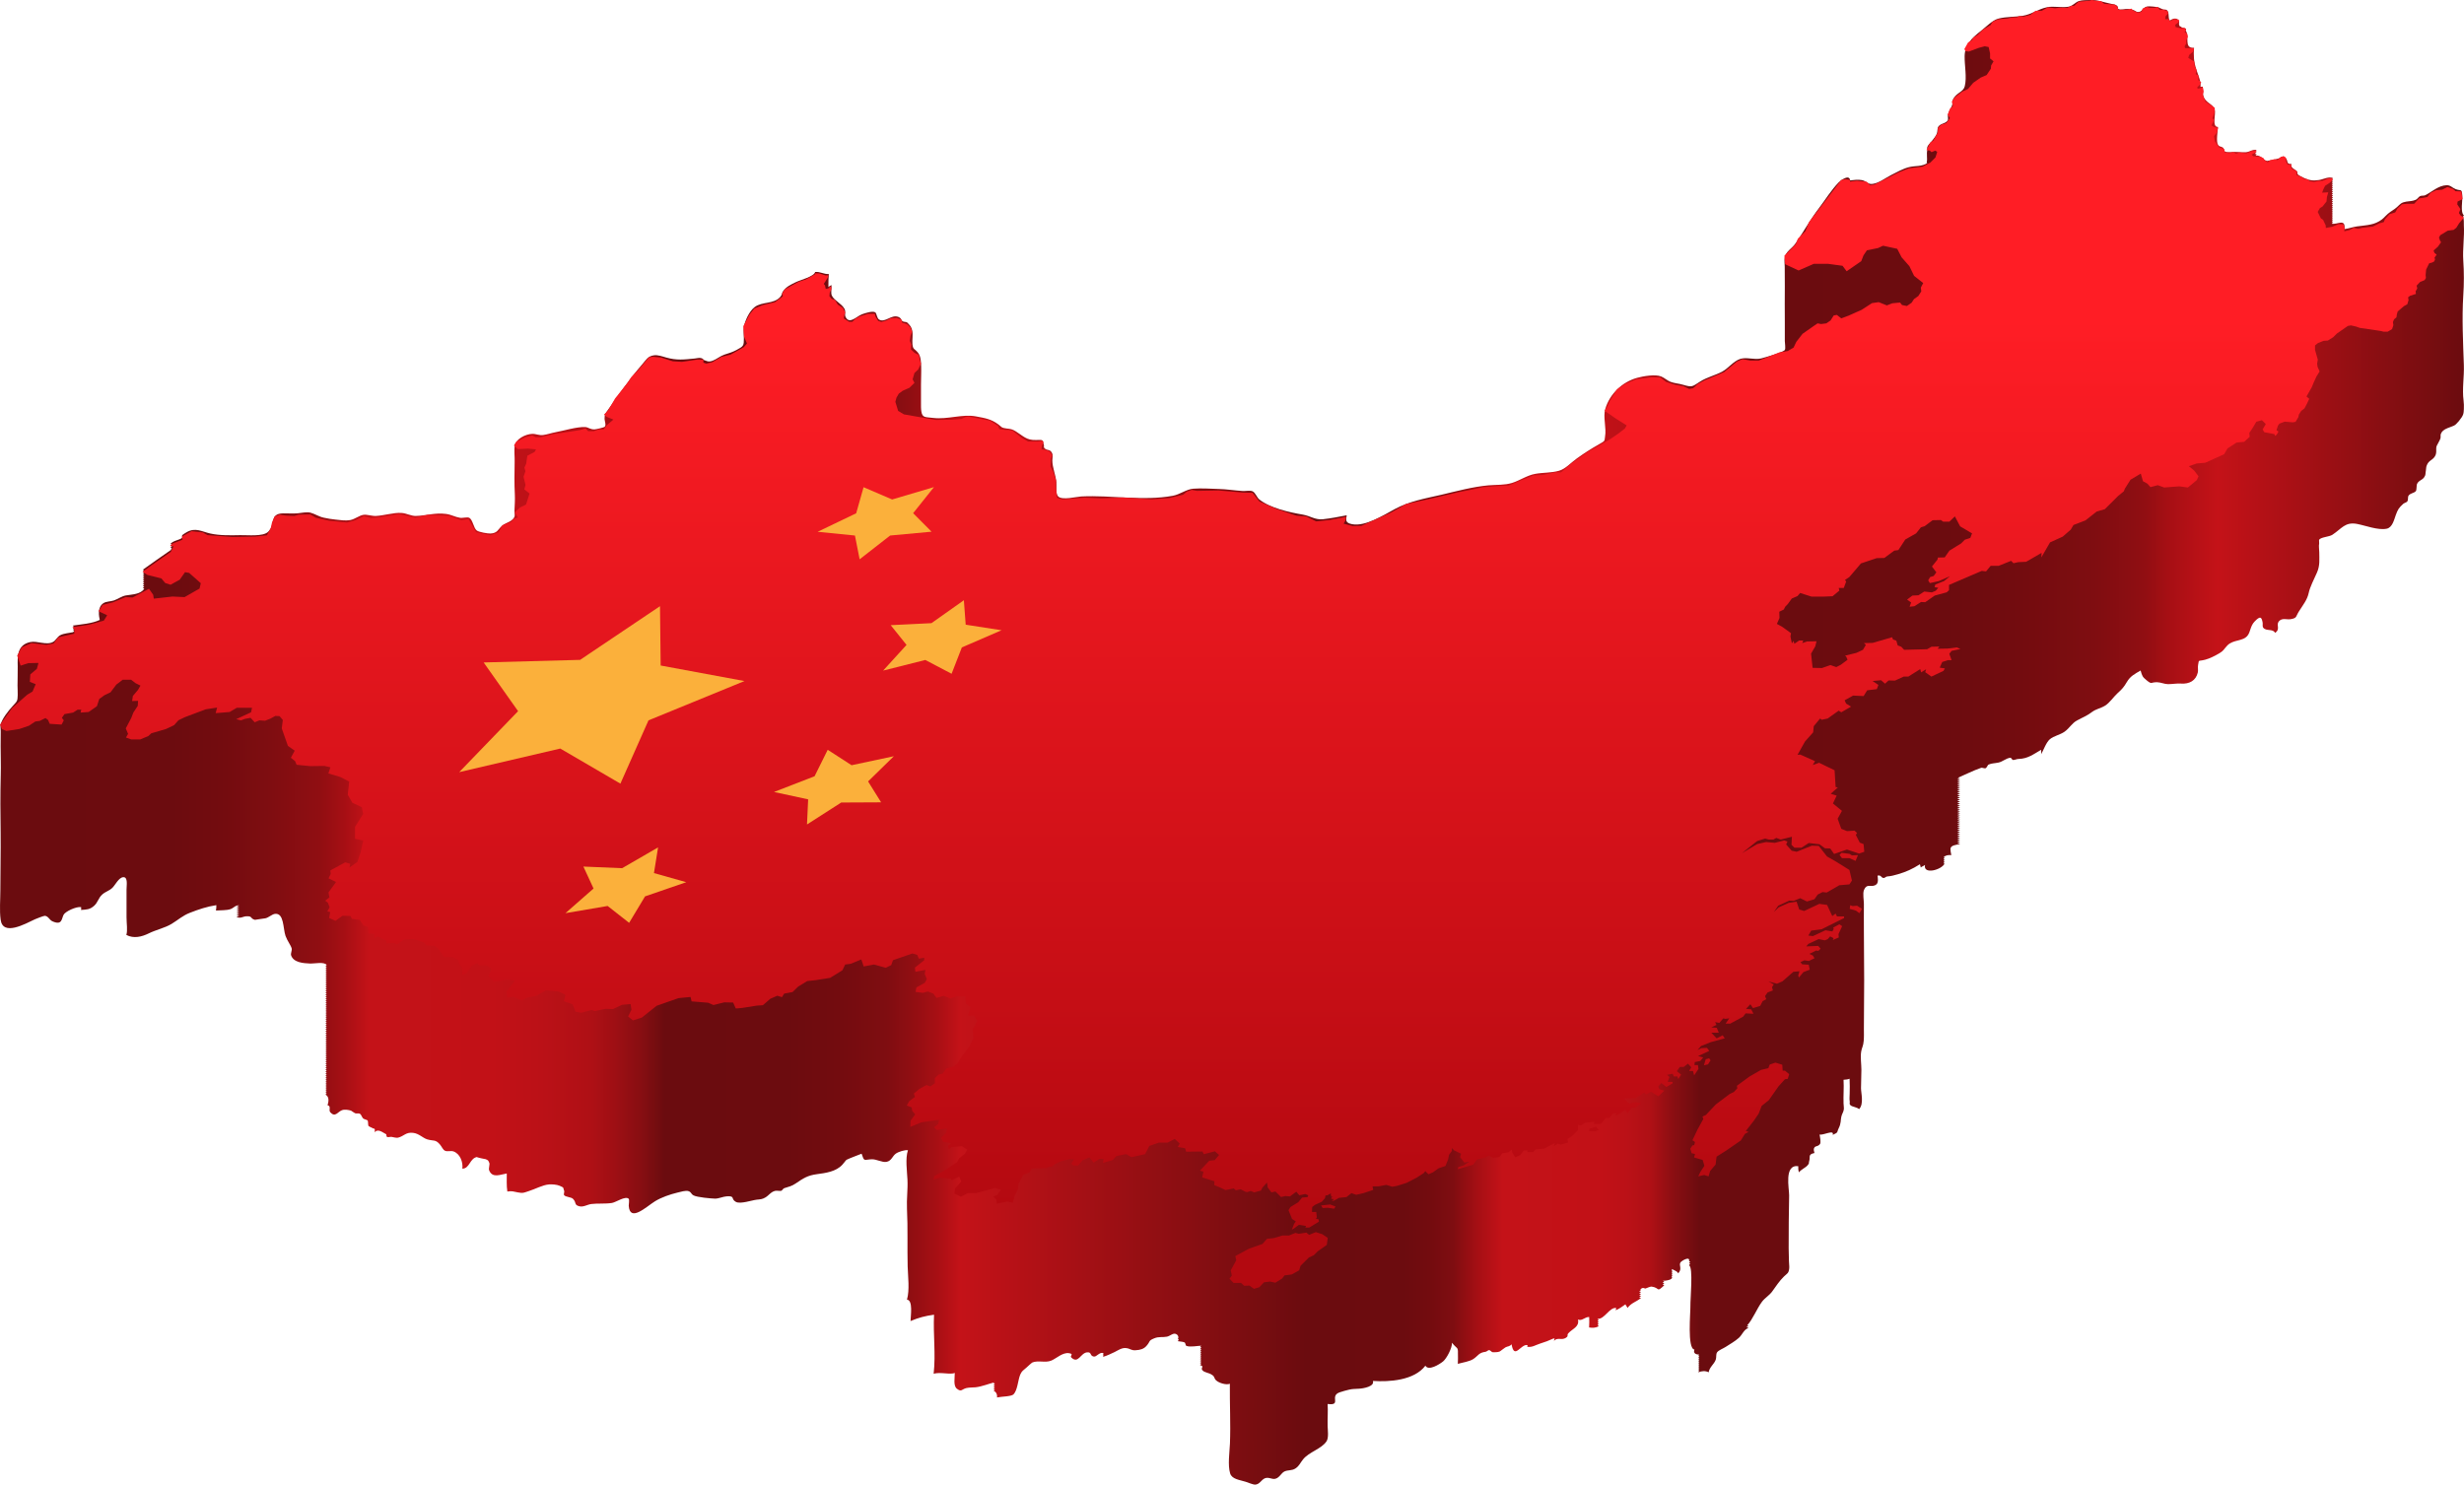<svg width="453" height="273" viewBox="0 0 453 273" fill="none" xmlns="http://www.w3.org/2000/svg">
<path d="M452.78 39.866C452.78 39.866 452.921 39.707 452.992 39.619C452.286 39.019 452.763 36.883 452.692 35.982C452.569 34.57 452.463 35.188 451.44 34.764C450.822 34.517 450.522 34.04 449.799 34.058C448.282 34.111 447.083 35.294 445.883 35.894C445.601 36.035 445.213 35.929 444.948 36.053C444.648 36.194 444.454 36.582 444.154 36.724C443.519 37.006 443.131 36.953 442.373 37.077C441.473 37.236 441.332 37.465 440.679 38.083C440.132 38.577 439.586 38.807 439.021 39.301C438.298 39.937 438.227 40.201 437.416 40.678C436.657 41.119 436.093 41.243 435.264 41.384C434.629 41.49 433.941 41.543 433.323 41.631C432.565 41.737 431.842 42.02 431.012 42.126C431.277 40.078 429.707 41.349 428.684 41.137C428.755 41.049 428.825 40.961 428.913 40.872C428.843 40.837 428.772 40.802 428.684 40.784C428.755 40.696 428.825 40.607 428.913 40.519C428.843 40.484 428.772 40.449 428.684 40.431C428.755 40.343 428.825 40.254 428.913 40.166C428.843 40.131 428.772 40.096 428.684 40.078C428.755 39.99 428.825 39.901 428.913 39.813C428.843 39.778 428.772 39.742 428.684 39.725C428.755 39.636 428.825 39.548 428.913 39.46C428.843 39.425 428.772 39.389 428.684 39.372C428.755 39.283 428.825 39.195 428.913 39.107C428.843 39.072 428.772 39.036 428.684 39.019C428.755 38.93 428.825 38.842 428.913 38.754C428.843 38.718 428.772 38.683 428.684 38.666C428.755 38.577 428.825 38.489 428.913 38.401C428.843 38.365 428.772 38.33 428.684 38.312C428.755 38.224 428.825 38.136 428.913 38.048C428.843 38.012 428.772 37.977 428.684 37.959C428.755 37.871 428.825 37.783 428.913 37.695C428.843 37.659 428.772 37.624 428.684 37.606C428.755 37.518 428.825 37.43 428.913 37.342C428.843 37.306 428.772 37.271 428.684 37.253C428.755 37.165 428.825 37.077 428.913 36.988C428.843 36.953 428.772 36.918 428.684 36.9C428.755 36.812 428.825 36.724 428.913 36.635C428.843 36.6 428.772 36.565 428.684 36.547C428.755 36.459 428.825 36.371 428.913 36.282C428.843 36.247 428.772 36.212 428.684 36.194C428.755 36.106 428.825 36.017 428.913 35.929C428.843 35.894 428.772 35.859 428.684 35.841C428.755 35.753 428.825 35.664 428.913 35.576C428.843 35.541 428.772 35.506 428.684 35.488C428.755 35.4 428.825 35.311 428.913 35.223C428.843 35.188 428.772 35.153 428.684 35.135C428.755 35.047 428.825 34.958 428.913 34.87C428.843 34.835 428.772 34.799 428.684 34.782C428.755 34.694 428.825 34.605 428.913 34.517C428.843 34.482 428.772 34.446 428.684 34.429C428.755 34.34 428.825 34.252 428.913 34.164C428.843 34.129 428.772 34.093 428.684 34.076C428.755 33.987 428.825 33.899 428.913 33.811C428.843 33.776 428.772 33.74 428.684 33.722C428.755 33.634 428.825 33.546 428.913 33.458C428.843 33.422 428.772 33.387 428.684 33.369C428.755 33.281 428.825 33.193 428.913 33.105C428.843 33.069 428.772 33.034 428.684 33.016C428.755 32.928 428.825 32.84 428.913 32.752C428.119 32.398 427.149 32.981 426.32 33.105C425.279 33.264 424.468 33.158 423.551 32.699C423.286 32.575 422.633 32.257 422.457 32.081C422.334 31.957 422.386 31.551 422.316 31.498C421.857 31.092 421.046 30.863 421.275 30.139C420.305 30.245 420.658 29.539 420.305 29.186C419.476 28.356 419.934 28.85 418.805 29.168C418.576 29.238 416.865 29.592 416.794 29.592C415.948 29.397 415.86 28.55 414.695 28.585C414.695 28.603 414.872 28.303 414.872 28.32H414.519C414.625 28.197 414.766 28.109 414.872 27.95H414.519C414.695 27.826 414.748 27.773 414.872 27.579C414.06 27.438 413.637 27.932 412.914 27.985C412.261 28.038 411.432 27.915 410.832 27.932C410.374 27.932 409.509 28.056 409.033 27.861C408.998 27.861 408.839 27.279 408.698 27.155C408.292 26.855 408.08 27.067 407.78 26.626C407.392 26.026 407.727 24.084 407.78 23.342C406.581 23.378 407.428 20.924 407.181 20.129C406.863 19.088 405.452 18.929 405.099 17.658C404.94 17.11 405.134 16.528 404.958 15.928C404.817 15.963 404.641 15.945 404.552 15.963C404.711 15.098 404.164 13.933 403.829 12.891C403.265 11.197 403.282 10.19 403.37 8.778C401.412 8.937 402.612 6.712 401.853 5.636C401.748 5.477 402.012 5.388 401.853 5.265C401.695 5.141 401.165 5.088 401.148 5.071C400.671 4.576 400.918 5.212 400.636 4.594C400.548 4.417 400.689 4.047 400.601 3.87C400.319 3.305 399.666 3.252 398.925 3.782C398.519 3.252 398.89 2.334 398.414 1.893C398.184 1.681 397.831 1.805 397.602 1.699C397.708 1.752 396.65 1.293 396.826 1.328C396.544 1.275 395.115 1.099 394.744 1.187C393.862 1.381 393.915 2.211 393.033 2.211C392.751 2.211 392.434 1.875 392.151 1.822C391.816 1.752 391.781 1.699 391.252 1.646C390.687 1.593 389.893 1.893 389.435 1.646C389.364 1.611 389.435 1.152 389.152 1.01C388.676 0.763 388.694 0.816 388.094 0.693C386.753 0.428 385.677 -0.049 384.284 0.004C383.684 0.022 382.749 0.004 382.185 0.198C381.479 0.445 381.091 1.099 380.262 1.24C379.009 1.452 377.545 1.081 376.346 1.328C374.758 1.646 373.523 2.634 371.9 2.899C370.507 3.129 368.866 3.058 367.438 3.411C366.344 3.676 365.144 4.929 364.245 5.636C362.41 7.066 361.246 8.231 361.193 10.296C361.158 12.008 361.634 14.215 361.211 15.875C360.946 16.916 359.764 17.022 359.129 18.134C358.847 18.646 359.041 18.911 358.882 19.37C358.67 19.953 358.247 20.553 358.124 21.188C358.053 21.489 358.247 21.895 358.053 22.177C357.612 22.795 356.748 22.654 356.307 23.36C356.183 23.572 356.201 24.26 356.095 24.543C355.919 25.019 355.583 25.372 355.319 25.743C354.984 26.237 354.049 26.926 354.366 27.438C354.102 28.373 354.419 29.027 354.207 29.945C354.26 29.945 354.313 29.945 354.366 29.962C353.325 30.686 352.126 30.439 350.962 30.739C349.833 31.021 348.704 31.675 347.681 32.187C346.657 32.699 345.052 33.987 343.817 33.811C343.429 33.758 342.865 33.211 342.318 33.122C341.559 32.981 340.907 33.087 340.148 33.175C339.99 31.975 338.455 33.122 338.031 33.546C336.673 34.941 335.579 36.741 334.398 38.295C332.792 40.396 331.593 42.602 330.146 44.703C329.405 45.78 328.329 46.168 328.118 47.404C328.03 47.916 328.1 48.534 328.118 49.046C328.118 50.229 328.135 51.376 328.135 52.559C328.135 54.783 328.1 57.043 328.135 59.285C328.135 60.432 328.135 61.58 328.135 62.727C328.135 63.045 328.312 64.104 328.135 64.352C327.783 64.811 324.413 65.746 323.796 65.905C322.491 66.223 321.097 65.605 319.897 66.011C318.645 66.452 317.781 67.706 316.616 68.341C315.329 69.03 313.865 69.348 312.63 70.124C311.077 71.095 311.183 71.272 309.384 70.742C308.678 70.53 307.937 70.495 307.232 70.248C306.509 70.001 306.05 69.489 305.397 69.224C304.304 68.783 302.099 69.171 301.005 69.471C298.253 70.213 295.96 72.419 295.131 75.173C294.672 76.692 295.378 78.686 295.078 80.328C294.937 81.123 295.201 80.999 293.896 81.74C292.485 82.535 291.197 83.365 289.874 84.318C288.763 85.112 287.81 86.242 286.575 86.578C285.182 86.966 283.629 86.878 282.218 87.142C280.736 87.407 279.413 88.361 277.985 88.802C276.626 89.226 275.109 89.12 273.663 89.243C270.77 89.508 267.859 90.302 265.019 90.973C261.985 91.679 259.163 92.138 256.411 93.621C254.347 94.734 251.03 96.852 248.596 96.393C247.308 96.146 247.45 95.669 247.591 94.751C246.144 95.034 244.715 95.316 243.251 95.475C241.787 95.634 240.923 94.875 239.512 94.628C237.095 94.222 233.514 93.427 231.538 91.856C231.062 91.485 230.815 90.585 230.268 90.338C229.827 90.144 228.945 90.32 228.451 90.285C226.987 90.197 225.523 89.949 224.041 89.914C222.559 89.861 220.866 89.755 219.402 89.861C218.114 89.949 216.967 90.92 215.609 91.168C210.158 92.174 204.32 91.009 198.781 91.291C197.863 91.344 195.323 92.015 194.565 91.309C194.035 90.832 194.282 89.437 194.212 88.661C194.053 87.178 193.471 85.942 193.471 84.671C193.471 84.318 193.594 83.682 193.453 83.382C193.047 82.482 192.554 82.941 192.042 82.429C191.777 82.164 192.024 82.111 191.901 81.74C191.601 80.822 191.901 80.875 190.437 80.911C188.69 80.964 188.126 80.169 186.732 79.304C186.062 78.898 185.815 78.88 185.039 78.792C184.051 78.669 184.175 78.51 183.539 78.033C182.181 77.027 181.088 76.886 179.429 76.568C176.924 76.091 174.243 77.168 171.562 76.85C170.062 76.674 169.586 76.833 169.392 75.668C169.304 75.138 169.322 74.538 169.322 73.99C169.322 72.914 169.322 71.819 169.322 70.725C169.322 69.612 169.392 68.5 169.357 67.388C169.339 66.594 169.304 65.534 168.792 64.881C168.104 64.016 167.857 64.352 167.752 63.275C167.681 62.48 167.875 61.598 167.716 60.821C167.558 60.079 167.346 59.885 166.799 59.32C166.623 59.144 166.164 59.232 165.952 59.073C165.547 58.791 165.776 58.508 165.123 58.261C163.888 57.802 162.777 59.356 161.666 58.791C161.189 58.544 161.207 57.626 160.907 57.431C160.396 57.114 158.914 57.626 158.455 57.802C157.45 58.191 156.197 59.691 155.474 58.314C155.227 57.855 155.545 57.343 155.262 56.796C154.733 55.807 153.269 55.207 152.916 54.307C152.722 53.848 152.916 52.93 152.863 52.418C152.687 52.559 152.458 52.594 152.299 52.788C152.299 51.941 152.299 51.27 152.369 50.388C151.487 50.458 150.764 49.911 149.865 50.017C149.653 50.864 147.148 51.464 146.266 51.906C145.366 52.347 144.59 52.7 144.008 53.495C143.638 53.989 143.902 54.112 143.391 54.66C142.191 55.949 140.11 55.437 138.751 56.46C137.746 57.219 136.899 59.073 136.758 60.221C136.67 60.856 136.758 61.562 136.758 62.215C136.758 63.575 136.74 63.645 135.382 64.369C134.588 64.793 134.006 64.934 133.159 65.217C132.383 65.481 131.766 66.046 131.025 66.329C130.161 66.647 129.931 66.347 129.42 66.205C129.279 66.17 129.367 65.958 128.855 65.835C128.502 65.764 128.097 65.888 127.744 65.923C125.751 66.117 124.427 66.293 122.487 65.746C121.781 65.552 120.935 65.217 120.194 65.34C119.065 65.499 118.783 66.188 118.007 67.07C115.766 69.648 113.932 72.349 111.956 75.103C111.268 76.038 111.144 76.215 111.144 77.027C111.144 77.345 111.497 78.21 111.162 78.492C111.039 78.598 109.663 78.933 109.345 78.951C108.534 79.004 108.163 78.563 107.599 78.528C106.064 78.457 103.736 79.181 102.201 79.463C101.425 79.604 100.649 79.887 99.873 79.993C99.132 80.099 98.514 79.763 97.879 79.781C96.556 79.816 94.863 80.769 94.651 81.864C94.475 82.8 94.651 83.947 94.616 84.918C94.58 86.878 94.545 88.961 94.651 90.92C94.704 91.927 94.616 92.897 94.58 93.939C94.563 94.592 94.898 94.981 94.069 95.651C93.469 96.128 92.763 96.216 92.217 96.746C91.511 97.417 91.441 98.035 90.17 98.105C89.641 98.123 88.089 97.858 87.665 97.558C87.048 97.117 86.942 95.546 86.254 95.21C85.884 95.034 85.055 95.298 84.543 95.21C83.661 95.069 82.903 94.61 82.003 94.504C79.939 94.239 78.404 94.822 76.446 94.875C75.6 94.892 74.753 94.398 73.906 94.328C73.059 94.257 72.319 94.398 71.472 94.539C70.696 94.663 69.902 94.839 69.126 94.875C68.367 94.91 67.503 94.575 66.85 94.663C66.021 94.787 65.245 95.475 64.381 95.634C63.481 95.793 62.652 95.634 61.717 95.546C60.958 95.475 60.27 95.351 59.512 95.192C58.612 94.998 57.942 94.504 57.095 94.275C56.407 94.098 55.472 94.31 54.784 94.38C53.867 94.469 52.985 94.38 52.05 94.398C49.457 94.451 50.762 96.428 49.281 97.805C48.31 98.706 45.506 98.37 44.165 98.406C42.401 98.441 40.39 98.494 38.661 98.105C37.109 97.752 35.927 96.958 34.357 97.841C34.04 98.017 33.669 98.264 33.475 98.423C33.475 98.423 33.528 98.865 33.51 98.882C32.911 99.359 31.87 99.359 31.305 100.047C31.411 100.047 31.535 100.065 31.641 100.083C31.535 100.188 31.411 100.294 31.305 100.4C31.411 100.4 31.535 100.418 31.641 100.436C31.535 100.542 31.411 100.647 31.305 100.753C31.411 100.753 31.5 100.771 31.605 100.789C31.464 101.071 31.411 101.018 31.429 101.124C29.7 102.325 27.971 103.525 26.26 104.761C26.349 104.814 26.437 104.867 26.525 104.937C26.437 105.008 26.349 105.061 26.26 105.132C26.349 105.184 26.437 105.237 26.525 105.308C26.437 105.379 26.349 105.432 26.26 105.502C26.349 105.555 26.437 105.608 26.525 105.679C26.437 105.749 26.349 105.802 26.26 105.873C26.349 105.926 26.437 105.979 26.525 106.05C26.437 106.12 26.349 106.173 26.26 106.244C26.349 106.297 26.437 106.35 26.525 106.42C26.437 106.491 26.349 106.544 26.26 106.614C26.349 106.667 26.437 106.72 26.525 106.791C26.437 106.862 26.349 106.915 26.26 106.985C26.349 107.038 26.437 107.091 26.525 107.162C26.437 107.232 26.349 107.285 26.26 107.356C26.349 107.409 26.437 107.462 26.525 107.532C26.437 107.603 26.349 107.656 26.26 107.727C26.349 107.78 26.437 107.833 26.525 107.903C26.437 107.974 26.349 108.027 26.26 108.097C26.349 108.15 26.437 108.203 26.525 108.274C25.784 109.298 24.408 109.28 23.138 109.492C22.397 109.616 21.674 110.163 20.951 110.41C20.386 110.604 19.504 110.586 19.028 110.904C17.846 111.663 18.199 113.358 18.34 113.994C16.876 114.682 14.988 114.788 13.383 115.035C13.471 115.141 13.559 115.247 13.665 115.353C13.577 115.353 13.489 115.388 13.383 115.388C13.471 115.494 13.559 115.6 13.665 115.706C13.577 115.706 13.489 115.741 13.383 115.741C13.471 115.847 13.559 115.953 13.665 116.059C13.383 116.289 13.542 115.971 13.489 116.236C12.748 116.412 11.76 116.447 11.09 116.801C10.525 117.083 10.296 117.736 9.767 118.036C8.514 118.725 6.821 117.772 5.533 118.072C3.099 118.619 3.222 120.79 3.258 122.538C3.275 123.703 3.222 124.886 3.222 126.051C3.222 126.634 3.275 127.216 3.258 127.799C3.222 128.946 3.187 128.893 2.305 129.864C1.494 130.747 0.365 132.195 0.118 133.236C0.03 133.642 0.153 134.136 0.135 134.56C0.118 135.443 0.118 136.325 0.118 137.226C0.118 138.991 0.188 140.774 0.135 142.54C0.047 146.07 0.065 149.636 0.118 153.167C0.153 156.698 0.065 160.229 0.065 163.742C0.065 165.489 -0.112 167.396 0.118 169.108C0.506 172.215 4.634 169.885 6.433 169.038C6.662 168.932 8.056 168.385 8.25 168.402C8.902 168.473 9.061 169.144 9.626 169.408C11.46 170.238 11.302 168.914 11.707 168.19C12.025 167.608 13.983 166.672 14.918 166.796C14.865 167.008 15.006 167.008 14.883 167.325C15.906 167.255 16.505 167.272 17.299 166.566C18.022 165.913 18.075 165.119 18.799 164.483C19.381 163.953 20.122 163.795 20.668 163.247C21.18 162.753 21.815 161.394 22.627 161.305C23.597 161.199 23.244 162.894 23.262 163.6C23.262 165.313 23.262 166.99 23.262 168.667C23.262 169.832 23.491 171.121 23.226 171.915C24.567 172.639 26.066 172.268 27.354 171.633C28.659 170.98 30.265 170.662 31.552 169.885C32.752 169.161 33.563 168.367 34.939 167.837C36.58 167.202 38.044 166.707 39.773 166.443C39.773 166.831 39.773 167.008 39.702 167.431C40.531 167.361 41.572 167.431 42.348 167.184C42.983 166.972 43.301 166.39 43.989 166.496C43.812 166.584 43.654 166.654 43.477 166.743C43.654 166.778 43.812 166.831 43.989 166.866C43.812 166.955 43.654 167.025 43.477 167.113C43.654 167.149 43.812 167.202 43.989 167.237C43.812 167.325 43.654 167.396 43.477 167.484C43.654 167.519 43.812 167.572 43.989 167.608C43.812 167.696 43.654 167.767 43.477 167.855C43.654 167.89 43.812 167.943 43.989 167.978C43.812 168.067 43.654 168.137 43.477 168.226C43.654 168.261 43.812 168.314 43.989 168.349C43.812 168.437 43.654 168.508 43.477 168.596C44.236 168.967 44.571 168.543 45.276 168.49C46.493 168.42 45.929 168.914 46.882 169.144C46.846 169.144 48.752 168.861 48.787 168.861C49.386 168.738 49.969 168.137 50.533 168.049C52.244 167.82 52.015 170.732 52.491 172.092C52.826 173.027 53.444 173.769 53.62 174.387C53.726 174.757 53.408 175.305 53.514 175.658C53.955 177.017 55.79 177.123 56.972 177.176C57.889 177.211 59.547 176.805 60.076 177.441L59.829 177.617L60.076 177.794L59.829 177.97L60.076 178.147C60.076 178.147 59.918 178.271 59.829 178.323C59.918 178.376 59.988 178.447 60.076 178.5C59.988 178.553 59.918 178.624 59.829 178.677L60.076 178.853L59.829 179.03L60.076 179.206L59.829 179.383C59.829 179.383 59.988 179.506 60.076 179.559L59.829 179.736L60.076 179.912L59.829 180.089L60.076 180.265L59.829 180.442L60.076 180.618L59.829 180.795L60.076 180.972L59.829 181.148C59.829 181.148 59.988 181.272 60.076 181.325L59.829 181.501L60.076 181.678L59.829 181.854L60.076 182.031C60.076 182.031 59.918 182.154 59.829 182.207C59.918 182.26 59.988 182.331 60.076 182.384C59.988 182.437 59.918 182.507 59.829 182.56L60.076 182.737L59.829 182.913L60.076 183.09L59.829 183.267L60.076 183.443L59.829 183.62C59.829 183.62 59.988 183.743 60.076 183.796L59.829 183.973L60.076 184.149L59.829 184.326L60.076 184.502C60.076 184.502 59.918 184.626 59.829 184.679C59.918 184.732 59.988 184.802 60.076 184.855C59.988 184.908 59.918 184.979 59.829 185.032L60.076 185.208L59.829 185.385L60.076 185.561L59.829 185.738L60.076 185.915C60.076 185.915 59.918 186.038 59.829 186.091C59.918 186.144 59.988 186.215 60.076 186.268C59.988 186.321 59.918 186.391 59.829 186.444C59.918 186.497 59.988 186.568 60.076 186.621C59.988 186.674 59.918 186.744 59.829 186.797L60.076 186.974L59.829 187.15L60.076 187.327L59.829 187.503C59.829 187.503 59.988 187.627 60.076 187.68L59.829 187.856L60.076 188.033L59.829 188.21L60.076 188.386C60.076 188.386 59.918 188.51 59.829 188.563C59.918 188.616 59.988 188.686 60.076 188.739C59.988 188.792 59.918 188.863 59.829 188.916L60.076 189.092L59.829 189.269L60.076 189.445L59.829 189.622L60.076 189.798L59.829 189.975C59.829 189.975 59.988 190.098 60.076 190.151L59.829 190.328L60.076 190.505L59.829 190.681L60.076 190.858L59.829 191.034L60.076 191.211L59.829 191.387C59.829 191.387 59.988 191.511 60.076 191.564L59.829 191.74L60.076 191.917L59.829 192.093L60.076 192.27C60.076 192.27 59.918 192.393 59.829 192.446C59.918 192.499 59.988 192.57 60.076 192.623C59.988 192.676 59.918 192.747 59.829 192.8C59.918 192.852 59.988 192.923 60.076 192.976C59.988 193.029 59.918 193.1 59.829 193.153L60.076 193.329L59.829 193.506L60.076 193.682L59.829 193.859C59.829 193.859 59.988 193.982 60.076 194.035L59.829 194.212L60.076 194.388L59.829 194.565L60.076 194.741L59.829 194.918L60.076 195.094L59.829 195.271C59.829 195.271 59.988 195.395 60.076 195.448L59.829 195.624L60.076 195.801L59.829 195.977L60.076 196.154L59.829 196.33L60.076 196.507C60.076 196.507 59.918 196.63 59.829 196.683C59.918 196.736 59.988 196.807 60.076 196.86C59.988 196.913 59.918 196.983 59.829 197.036L60.076 197.213L59.829 197.389L60.076 197.566L59.829 197.742C59.829 197.742 59.988 197.866 60.076 197.919L59.829 198.096L60.076 198.272L59.829 198.449L60.076 198.625C60.076 198.625 59.918 198.749 59.829 198.802C59.918 198.855 59.988 198.925 60.076 198.978C59.988 199.031 59.918 199.102 59.829 199.155L60.076 199.331L59.829 199.508L60.076 199.684L59.829 199.861L60.076 200.037L59.829 200.214C59.829 200.214 59.988 200.338 60.076 200.391L59.829 200.567L60.076 200.744L59.829 200.92L60.076 201.097L59.829 201.273C60.623 201.697 60.394 202.686 60.218 203.233C60.958 203.392 60.359 204.115 60.729 204.539C61.646 205.528 62.07 204.451 62.864 204.151C63.393 203.957 64.063 204.098 64.522 204.221C64.504 204.221 65.174 204.645 65.263 204.698C65.51 204.822 65.933 204.663 66.18 204.804C66.427 204.963 66.55 205.475 66.762 205.669C66.921 205.81 67.52 205.934 67.591 206.04C67.715 206.234 67.626 206.922 67.767 207.064C67.767 207.064 68.385 207.452 68.314 207.311C68.544 207.699 69.126 207.223 68.844 208.193C69.531 207.523 70.237 208.176 70.96 208.547C71.119 208.635 70.96 208.988 71.19 209.076C71.401 209.164 71.789 209.006 72.001 209.058C72.319 209.129 72.936 209.27 73.183 209.2C74.294 208.917 74.612 208.141 75.97 208.317C77.011 208.441 77.734 209.253 78.51 209.5C79.692 209.871 80.045 209.447 80.909 210.488C81.227 210.859 81.421 211.442 81.844 211.618C82.285 211.795 82.885 211.565 83.361 211.724C84.579 212.148 85.161 213.684 85.002 214.902C86.378 214.884 86.343 212.96 87.736 212.748C87.401 212.801 89.359 213.172 89.288 213.154C89.818 213.366 89.765 213.437 89.941 213.79C90.118 214.125 89.765 214.831 89.941 215.237C90.558 216.703 92.005 215.961 93.169 215.785C93.187 216.897 93.099 217.974 93.275 219.103C94.175 218.962 94.404 219.121 95.198 219.262C96.203 219.439 96.15 219.368 97.191 219.033C98.391 218.662 99.767 217.885 100.949 217.797C101.513 217.762 102.342 217.815 102.889 218.044C103.842 218.433 103.471 218.433 103.718 218.945C103.806 219.121 103.595 219.598 103.7 219.757C103.983 220.145 105.006 220.092 105.359 220.463C106.029 221.169 105.5 221.575 106.54 221.822C107.264 221.999 108.005 221.487 108.728 221.398C109.839 221.257 111.286 221.398 112.503 221.204C113.226 221.098 114.99 219.845 115.59 220.445C115.731 220.586 115.59 221.504 115.59 221.716C115.801 224.823 118.818 221.893 120.406 220.904C121.605 220.163 123.175 219.633 124.551 219.298C125.08 219.174 126.086 218.856 126.58 219.033C127.162 219.245 126.985 219.545 127.532 219.827C128.167 220.163 130.707 220.392 131.484 220.41C132.154 220.41 132.895 220.039 133.6 219.986C135.241 219.88 134.288 220.463 135.294 221.01C136.123 221.451 138.204 220.71 139.122 220.604C139.792 220.533 140.127 220.533 140.674 220.216C141.362 219.827 141.697 219.174 142.509 218.98C142.808 218.909 143.426 219.033 143.602 218.98C143.832 218.909 143.973 218.538 144.184 218.486C145.031 218.221 145.56 218.115 146.284 217.621C147.712 216.65 148.471 216.138 150.217 215.908C151.805 215.696 153.692 215.449 154.857 214.178C155.668 213.295 155.245 213.401 156.321 212.96C156.991 212.677 157.714 212.43 158.402 212.148C158.914 213.666 158.79 213.242 160.255 213.172C161.154 213.136 162.16 213.79 162.971 213.648C163.906 213.49 164.065 212.572 164.7 212.13C165.194 211.777 166.429 211.406 166.923 211.512C166.411 213.031 166.764 215.378 166.834 216.914C166.923 218.715 166.658 220.463 166.746 222.316C166.922 225.777 166.781 229.395 166.87 232.873C166.922 234.709 167.258 237.198 166.746 238.981C167.893 239.087 167.416 242 167.399 242.918C168.916 242.283 170.08 241.983 171.721 241.753C171.544 245.425 172.056 248.938 171.65 252.61C172.867 252.239 174.808 252.84 175.531 252.451C175.549 253.334 175.231 254.799 175.901 255.346C176.766 256.053 176.819 255.435 177.683 255.24C178.247 255.117 178.777 255.152 179.376 255.099C180.558 254.958 181.775 254.446 182.922 254.164C182.834 254.199 182.728 254.252 182.64 254.287C182.728 254.358 182.834 254.446 182.922 254.517C182.834 254.552 182.728 254.605 182.64 254.64C182.728 254.711 182.834 254.799 182.922 254.87C182.834 254.905 182.728 254.958 182.64 254.993C182.728 255.064 182.834 255.152 182.922 255.223C182.834 255.258 182.728 255.311 182.64 255.346C182.728 255.417 182.834 255.505 182.922 255.576C182.834 255.611 182.728 255.664 182.64 255.699C183.134 255.947 183.381 256.406 183.293 256.97C184.245 256.776 185.939 256.812 186.344 256.388C187.05 255.646 187.156 253.863 187.509 252.928C187.844 252.045 188.179 251.974 188.726 251.463C188.902 251.304 189.678 250.58 189.819 250.527C190.948 250.103 192.165 250.65 193.277 250.191C194.212 249.803 195.376 248.638 196.54 248.832C197.546 248.991 196.611 249.291 196.964 249.627C198.251 250.862 198.639 248.797 199.857 248.673C200.756 248.585 200.298 249.309 201.091 249.45C201.638 249.538 202.062 248.603 202.855 248.797C202.767 249.097 202.908 249.185 202.802 249.503C203.614 249.256 204.231 248.938 204.919 248.62C205.537 248.32 206.26 247.773 207.071 247.897C207.865 248.002 207.936 248.356 208.818 248.285C209.647 248.232 210.264 248.055 210.741 247.526C211.57 246.625 211.04 246.572 212.205 246.096C213.069 245.743 213.669 245.955 214.533 245.796C215.133 245.672 215.644 245.09 216.156 245.284C216.668 245.478 216.72 245.955 216.544 246.255C216.597 246.255 216.668 246.272 216.721 246.29C216.668 246.396 216.597 246.502 216.544 246.625C216.915 246.696 217.391 246.696 217.744 246.837C218.008 246.943 217.902 247.42 218.132 247.49C218.82 247.755 220.107 247.473 220.848 247.455C220.778 247.543 220.69 247.614 220.619 247.702C220.707 247.738 220.795 247.755 220.884 247.791C220.795 247.879 220.707 247.967 220.619 248.073C220.707 248.108 220.795 248.126 220.884 248.161C220.795 248.25 220.707 248.338 220.619 248.444C220.707 248.479 220.795 248.497 220.884 248.532C220.795 248.62 220.707 248.709 220.619 248.814C220.707 248.85 220.795 248.867 220.884 248.903C220.795 248.991 220.707 249.079 220.619 249.185C220.707 249.221 220.795 249.238 220.884 249.274C220.795 249.362 220.707 249.45 220.619 249.556C220.707 249.591 220.795 249.609 220.884 249.644C220.795 249.732 220.707 249.821 220.619 249.927C220.707 249.962 220.795 249.98 220.884 250.015C220.795 250.103 220.707 250.191 220.619 250.297C220.707 250.333 220.795 250.35 220.884 250.386C220.795 250.474 220.707 250.562 220.619 250.668C220.707 250.703 220.795 250.721 220.884 250.756C220.795 250.845 220.707 250.933 220.619 251.039C221.483 251.215 220.725 251.516 221.025 251.922C221.448 252.469 222.171 252.328 222.912 252.875C223.353 253.193 223.177 253.457 223.583 253.828C224.112 254.322 225.452 254.728 226.105 254.446C226.07 258.118 226.264 261.808 226.123 265.462C226.052 267.033 225.699 269.434 226.158 270.935C226.493 272.011 227.887 272.117 228.998 272.47C229.351 272.594 230.409 273 230.691 273C231.591 273 231.856 272.117 232.544 271.835C233.249 271.552 233.849 272.082 234.466 271.923C235.243 271.729 235.542 270.864 236.142 270.581C236.813 270.264 237.465 270.475 238.153 270.034C238.876 269.558 239.018 269.028 239.564 268.357C240.658 266.98 242.951 266.45 243.886 265.021C244.31 264.367 244.098 262.937 244.08 262.231C244.045 260.872 244.168 259.495 244.08 258.171C246.762 258.506 244.345 256.741 246.268 256.035C246.691 255.876 247.573 255.646 248.014 255.541C248.667 255.382 249.09 255.417 249.831 255.364C250.731 255.311 252.742 254.94 252.406 253.934C255.405 254.128 259.974 253.863 262.056 251.127C262.602 252.151 264.613 250.898 265.301 250.35C265.954 249.821 266.995 247.861 266.942 246.908C267.877 248.108 268.071 247.596 268.036 248.885C268.036 249.485 268.071 250.068 268.018 250.792C268.918 250.527 270.152 250.386 270.911 249.874C271.811 249.256 271.846 248.744 273.134 248.567C273.345 248.532 273.539 248.285 273.751 248.267C273.98 248.25 274.21 248.638 274.439 248.656C274.809 248.656 275.303 248.673 275.691 248.532C275.815 248.497 276.573 247.861 276.75 247.773C277.173 247.526 277.526 247.649 277.896 247.19C278.408 250.156 279.607 247.032 280.842 247.349C280.825 247.455 280.789 247.543 280.772 247.649C281.654 247.808 282.306 247.332 283.083 247.084C284.017 246.802 284.794 246.502 285.711 246.078C285.64 246.361 285.693 246.131 285.817 246.113C285.764 246.272 285.729 246.414 285.676 246.573C286.346 245.849 287.069 246.502 287.845 246.025C288.498 245.619 287.951 245.566 288.357 245.143C289.115 244.313 290.403 243.995 290.103 242.636C290.844 242.989 291.356 242.141 292.167 242.177C292.202 242.795 292.185 243.395 292.15 244.101C292.749 244.189 293.402 244.207 293.914 243.854C293.843 243.766 293.772 243.677 293.702 243.589C293.772 243.554 293.843 243.518 293.914 243.483C293.843 243.395 293.772 243.307 293.702 243.218C293.772 243.183 293.843 243.148 293.914 243.112C293.843 243.024 293.772 242.936 293.702 242.848C293.772 242.812 293.843 242.777 293.914 242.742C293.843 242.653 293.772 242.565 293.702 242.495C294.937 242.706 295.96 240.252 297.159 240.535C297.106 240.676 297.071 240.817 297.018 240.941C297.706 240.694 298.235 240.253 298.835 239.846C298.906 240.076 299.135 240.27 299.206 240.517C299.999 239.493 300.723 239.476 301.71 238.664C301.587 238.646 301.481 238.611 301.358 238.593C301.481 238.487 301.587 238.399 301.71 238.293C301.587 238.275 301.481 238.24 301.358 238.222C301.481 238.116 301.587 238.028 301.71 237.922C301.587 237.905 301.481 237.887 301.358 237.852C301.481 237.746 301.587 237.657 301.71 237.551C301.587 237.534 301.481 237.498 301.358 237.481C301.481 237.375 301.587 237.287 301.71 237.181C301.658 237.181 301.605 237.163 301.552 237.145C302.046 236.563 302.346 236.987 302.522 236.934C302.663 236.898 303.422 236.545 303.633 236.581C305.256 236.81 304.462 237.763 305.979 236.333C305.874 236.298 305.785 236.28 305.68 236.245C305.785 236.157 305.874 236.051 305.979 235.963C305.874 235.927 305.785 235.91 305.68 235.874C305.785 235.786 305.874 235.68 305.979 235.592C305.874 235.557 305.785 235.539 305.68 235.504C305.979 235.557 307.832 235.362 307.32 234.709C307.514 234.444 307.514 234.533 307.32 234.339C307.514 234.074 307.514 234.162 307.32 233.968C307.514 233.703 307.514 233.791 307.32 233.597C307.373 233.315 307.585 233.473 307.32 233.226C307.638 233.65 308.22 233.579 308.537 234.144C309.331 233.315 308.608 232.697 308.943 232.149C309.137 231.849 310.76 230.878 310.531 231.938H310.742C310.672 232.061 310.601 232.185 310.531 232.308H310.742C310.672 232.432 310.601 232.555 310.531 232.679C311.324 232.997 310.742 238.964 310.778 240.094C310.813 241.259 310.16 248.038 311.518 248.161C311.289 248.726 311.624 249.079 312.365 249.079C312.312 249.185 312.259 249.291 312.224 249.379C312.295 249.379 312.347 249.344 312.418 249.344C312.347 249.485 312.295 249.609 312.224 249.75C312.295 249.75 312.347 249.715 312.418 249.715C312.347 249.856 312.295 249.98 312.224 250.121C312.295 250.121 312.347 250.086 312.418 250.086C312.347 250.227 312.295 250.35 312.224 250.492C312.295 250.492 312.347 250.456 312.418 250.456C312.347 250.598 312.295 250.721 312.224 250.862C312.295 250.862 312.347 250.827 312.418 250.827C312.347 250.968 312.295 251.092 312.224 251.233C312.295 251.233 312.347 251.198 312.418 251.198C312.347 251.339 312.295 251.463 312.224 251.604C312.295 251.604 312.347 251.568 312.418 251.568C312.347 251.71 312.295 251.833 312.224 251.975C312.295 251.975 312.347 251.939 312.418 251.939C312.347 252.08 312.295 252.204 312.224 252.345C312.841 252.098 313.529 252.027 314.129 252.345C314.323 251.321 315.099 250.915 315.434 250.033C315.593 249.609 315.434 249.044 315.681 248.673C315.946 248.285 316.81 247.967 317.216 247.702C318.028 247.173 318.963 246.661 319.686 246.008C320.321 245.443 320.603 244.436 321.485 244.189C321.344 244.136 321.203 244.101 321.062 244.048C321.203 243.977 321.344 243.907 321.485 243.836L321.203 243.73C322.279 242.547 322.949 240.711 323.937 239.37C324.466 238.664 325.278 238.222 325.825 237.463C326.512 236.51 327.13 235.557 327.977 234.727C328.594 234.127 328.841 234.18 328.947 233.209C328.982 232.838 328.894 232.308 328.894 231.902C328.894 231.108 328.841 230.278 328.841 229.519C328.841 226.253 328.859 223.075 328.929 219.81C328.947 218.574 327.941 214.09 330.605 214.443C330.587 214.831 330.605 215.184 330.728 215.573C331.205 214.99 331.928 214.743 332.316 214.284C332.739 213.79 332.457 213.984 332.634 213.437C332.845 212.766 332.351 212.254 333.586 212.024C333.498 211.742 333.41 211.389 333.498 211.159C333.727 210.612 334.133 210.947 334.592 210.383C334.821 210.118 334.592 208.988 334.521 208.635C335.262 208.776 337.273 207.646 336.938 208.688C338.067 208.193 337.661 208.229 338.031 207.487C338.525 206.516 338.367 205.951 338.525 205.334C338.667 204.733 338.896 204.574 338.984 203.992C339.019 203.78 338.949 203.25 338.931 202.897C338.878 201.485 339.019 200.055 338.931 198.555C339.337 198.519 339.725 198.502 340.042 198.36C340.095 199.243 340.078 200.214 340.06 201.097C340.06 201.538 339.99 202.05 340.06 202.456C340.148 202.844 339.919 202.933 340.184 203.215C340.501 203.551 341.365 203.551 341.789 203.957C342.706 202.986 342.142 201.026 342.142 200.108C342.142 198.961 342.212 197.866 342.212 196.719C342.212 195.659 342 194.406 342.177 193.347C342.283 192.676 342.565 192.358 342.636 191.405C342.706 190.699 342.671 189.922 342.671 189.216C342.741 183.231 342.741 177.264 342.671 171.28C342.653 169.603 342.671 167.89 342.671 166.213C342.671 165.542 342.441 164.324 342.671 163.706C343.253 162.241 344.082 163.371 344.982 162.612C345.387 162.276 345.229 161.323 345.176 161.023C345.864 160.829 345.828 161.447 346.305 161.447C346.569 161.447 346.693 161.182 346.975 161.164C347.592 161.129 348.28 160.952 348.933 160.758C350.485 160.299 351.544 159.822 352.973 158.922C353.026 159.116 353.078 159.328 353.131 159.522C353.343 159.311 353.696 159.24 353.908 159.046C353.519 160.899 356.977 159.964 357.506 158.799C357.436 158.799 357.383 158.781 357.312 158.763C357.383 158.657 357.436 158.534 357.506 158.428C357.436 158.428 357.383 158.41 357.312 158.393C357.383 158.287 357.436 158.163 357.506 158.057C357.436 158.057 357.383 158.039 357.312 158.022C357.383 157.916 357.436 157.792 357.506 157.686C357.436 157.686 357.383 157.669 357.312 157.651C357.665 157.263 358.194 157.192 358.741 157.245C358.67 156.892 358.512 156.151 358.635 155.886C358.864 155.427 359.535 155.374 360.364 155.197C360.187 155.109 359.993 155.038 359.817 154.95C359.993 154.915 360.187 154.879 360.364 154.844C360.187 154.756 359.993 154.685 359.817 154.597C359.993 154.562 360.187 154.526 360.364 154.491C360.187 154.403 359.993 154.332 359.817 154.244C359.993 154.209 360.187 154.173 360.364 154.138C360.187 154.05 359.993 153.979 359.817 153.891C359.993 153.856 360.187 153.82 360.364 153.785C360.187 153.697 359.993 153.626 359.817 153.538C359.993 153.502 360.187 153.467 360.364 153.432C360.187 153.344 359.993 153.273 359.817 153.185C359.993 153.149 360.187 153.114 360.364 153.079C360.187 152.991 359.993 152.92 359.817 152.832C359.993 152.796 360.187 152.761 360.364 152.726C360.187 152.637 359.993 152.567 359.817 152.479C359.993 152.443 360.187 152.408 360.364 152.373C360.187 152.284 359.993 152.214 359.817 152.125C359.993 152.09 360.187 152.055 360.364 152.02C360.187 151.931 359.993 151.861 359.817 151.772C359.993 151.737 360.187 151.702 360.364 151.667C360.187 151.578 359.993 151.508 359.817 151.419C359.993 151.384 360.187 151.349 360.364 151.313C360.187 151.225 359.993 151.155 359.817 151.066C359.993 151.031 360.187 150.996 360.364 150.96C360.187 150.872 359.993 150.801 359.817 150.713C359.993 150.678 360.187 150.643 360.364 150.607C360.187 150.519 359.993 150.448 359.817 150.36C359.993 150.325 360.187 150.29 360.364 150.254C360.187 150.166 359.993 150.095 359.817 150.007C359.993 149.972 360.187 149.936 360.364 149.901C360.187 149.813 359.993 149.742 359.817 149.654C359.993 149.619 360.187 149.583 360.364 149.548C360.187 149.46 359.993 149.389 359.817 149.301C359.993 149.266 360.187 149.23 360.364 149.195C360.187 149.107 359.993 149.036 359.817 148.948C359.993 148.913 360.187 148.877 360.364 148.842C360.187 148.754 359.993 148.683 359.817 148.595C359.993 148.559 360.187 148.524 360.364 148.489C360.187 148.401 359.993 148.33 359.817 148.242C359.993 148.206 360.187 148.171 360.364 148.136C360.187 148.048 359.993 147.977 359.817 147.889C359.993 147.853 360.187 147.818 360.364 147.783C360.187 147.694 359.993 147.624 359.817 147.536C359.993 147.5 360.187 147.465 360.364 147.43C360.187 147.341 359.993 147.271 359.817 147.182C359.993 147.147 360.187 147.112 360.364 147.077C360.187 146.988 359.993 146.918 359.817 146.829C359.993 146.794 360.187 146.759 360.364 146.723C360.187 146.635 359.993 146.565 359.817 146.476C359.993 146.441 360.187 146.406 360.364 146.37C360.187 146.282 359.993 146.212 359.817 146.123C359.993 146.088 360.187 146.053 360.364 146.017C360.187 145.929 359.993 145.858 359.817 145.77C359.993 145.735 360.187 145.7 360.364 145.664C360.187 145.576 359.993 145.505 359.817 145.417C359.993 145.382 360.187 145.346 360.364 145.311C360.187 145.223 359.993 145.152 359.817 145.064C359.993 145.029 360.187 144.993 360.364 144.958C360.187 144.87 359.993 144.799 359.817 144.711C359.993 144.676 360.187 144.64 360.364 144.605C360.187 144.517 359.993 144.446 359.817 144.358C359.993 144.323 360.187 144.287 360.364 144.252C360.187 144.164 359.993 144.093 359.817 144.005C359.993 143.97 360.187 143.934 360.364 143.899C360.187 143.811 359.993 143.74 359.817 143.652C359.993 143.616 360.187 143.581 360.364 143.546C360.187 143.458 359.993 143.387 359.817 143.299C359.993 143.263 360.187 143.228 360.364 143.193C360.223 143.14 360.099 143.069 359.958 143.016C361.369 142.416 362.763 141.692 364.209 141.198C364.456 141.11 364.862 141.374 365.074 141.251C365.303 141.127 365.391 140.686 365.621 140.58C366.256 140.333 366.608 140.386 367.402 140.227C368.143 140.086 368.831 139.415 369.572 139.344C369.837 139.327 369.872 139.75 370.119 139.75C370.454 139.75 370.771 139.556 371.124 139.556C372.782 139.521 373.823 138.709 375.252 137.879C375.234 137.985 375.252 138.003 375.27 137.932C375.234 138.267 375.323 138.356 375.252 138.709C375.711 137.914 376.169 136.537 376.857 135.937C377.581 135.319 378.762 135.125 379.574 134.542C380.509 133.872 380.897 132.989 381.867 132.477C382.89 131.912 383.631 131.665 384.584 130.941C385.395 130.341 386.171 130.27 386.983 129.776C387.865 129.246 388.553 128.152 389.329 127.446C390.105 126.757 390.493 126.316 391.005 125.433C391.657 124.321 392.434 123.95 393.545 123.297C393.845 124.339 393.88 124.462 394.656 125.098C395.697 125.945 395.344 125.416 396.597 125.451C397.267 125.468 397.867 125.786 398.572 125.804C399.384 125.804 400.178 125.645 400.989 125.698C402.506 125.804 403.706 125.168 404.058 123.668C404.164 123.191 404.023 122.75 404.111 122.291C404.323 121.196 404.023 121.673 405.452 121.302C406.263 121.09 407.251 120.578 407.974 120.155C408.856 119.643 408.786 119.431 409.492 118.689C410.585 117.56 412.349 117.983 413.214 116.871C413.76 116.165 413.707 115.123 414.484 114.311C415.577 113.146 415.807 113.499 415.983 114.506C416.036 114.788 415.895 115.176 416.107 115.441C416.636 116.112 417.906 115.565 418.259 116.377C419.299 115.706 418.417 114.929 418.947 114.276C419.546 113.535 420.411 113.994 421.169 113.852C422.333 113.641 422.051 113.376 422.633 112.458C423.445 111.169 424.168 110.322 424.45 109.033C424.68 107.938 425.403 106.561 425.967 105.29C426.549 103.966 426.391 102.872 426.391 101.53C426.391 101.054 426.267 100.4 426.373 99.941C426.391 99.835 426.32 99.288 426.373 99.235C426.761 98.741 428.225 98.723 428.807 98.335C430.519 97.205 431.136 95.934 433.323 96.34C434.911 96.64 437.169 97.54 438.774 97.223C439.85 97.011 440.15 95.546 440.468 94.681C440.838 93.692 440.997 93.409 441.826 92.65C442.02 92.474 442.443 92.403 442.584 92.191C442.761 91.927 442.655 91.379 442.778 91.185C443.131 90.638 443.731 90.761 444.172 90.285C444.278 90.179 444.278 89.208 444.348 89.031C444.631 88.343 445.266 88.325 445.654 87.796C446.024 87.284 445.865 87.107 445.989 86.542C446.059 86.242 446.006 85.96 446.13 85.642C446.5 84.6 447.188 84.689 447.665 83.894C448.088 83.188 447.753 82.57 447.982 81.988C448.106 81.688 448.564 80.981 448.67 80.611C448.741 80.328 448.653 80.046 448.741 79.799C448.899 79.357 449.27 79.004 449.976 78.722C451.105 78.263 451.246 78.421 452.057 77.433C452.957 76.321 452.921 76.074 452.974 75.226C453.01 74.767 452.974 74.114 452.921 73.655C452.639 71.537 453.045 69.312 452.974 67.159C452.833 62.975 452.604 58.508 452.868 54.324C453.01 52.188 453.01 49.999 452.868 47.898C452.727 45.745 453.098 43.591 452.974 41.437C452.939 40.996 453.045 40.307 452.816 39.901L452.78 39.866Z" fill="url(#paint0_linear_14_10625)"/>
<path d="M293.434 207.172L292.235 207.543L292.147 208.002L293.293 208.037L293.91 207.754L293.434 207.172ZM314.229 194.605L313.594 194.782L313.259 195.894L314.017 195.717L314.476 194.994L314.229 194.605ZM244.543 221.486L242.885 221.662L243.167 222.139L244.102 222.086L245.284 222.263L245.531 221.857L244.543 221.486ZM340.473 157.294L340.032 157.012L338.568 156.817L338.198 157.206L338.639 157.806H340.015L341.143 158.3L341.584 157.241L340.473 157.294ZM243.114 226.957L241.915 226.569L240.68 227.063C240.68 227.063 240.222 226.728 240.222 226.657L238.776 226.869L238.158 226.71L236.977 227.187H235.76L234.19 227.663L232.92 227.805L232.109 228.74L229.604 229.622L227.117 230.964L227.276 231.758L226.271 233.594L226.465 234.564L226.041 235.129L226.782 235.906H228.158L228.74 236.435L229.71 236.4L230.539 237L231.527 236.7L232.373 235.8L233.502 235.659L234.472 235.87L235.724 235.094L236.148 234.529L237.47 234.353L238.846 233.594L239.111 232.746L240.645 231.229L241.545 230.823L242.233 230.117L243.926 228.916L244.102 227.628L243.114 226.957ZM452.4 39.659L452.065 39.165L452.347 38.459L451.765 37.576L451.818 37.064L452.735 36.605L452.594 35.723L452.524 35.194L451.448 35.158L450.989 34.735L449.949 34.382L448.996 34.876L447.868 34.982L446.862 35.458L446.263 36.217L445.504 36.376L444.746 36.482L443.829 37.47H442.488L441.606 37.559L440.795 38.282L440.354 39.059L439.296 39.394L438.467 40.312L438.255 40.841L437.426 41.071L436.262 41.653L434.269 41.9L433.546 42.077L432.717 41.9L431.941 42.306L430.988 42.536L431.041 41.883L430.812 41.23H429.913L428.748 41.706L427.602 41.918L427.567 41.424L427.091 40.418L426.685 40.153L426.103 38.971L426.509 38.264L426.985 37.982L427.726 37.047L427.796 36.252L428.043 35.37L426.914 35.423L427.126 34.858L427.461 34.17L428.378 33.57L428.907 32.934L428.502 32.758L427.937 32.846L427.02 33.234L426.209 33.287L425.433 33.446L424.604 33.323L424.163 32.934L423.545 32.881L423.351 32.652L422.205 32.158L422.311 31.681L421.993 31.222H421.623L421.182 30.816L421.27 30.322L420.6 30.252L420.265 29.669L420.318 29.122L420.018 28.769L419.313 28.84L418.713 29.422L418.113 29.281L417.337 29.475L416.931 29.863L416.349 29.475L416.155 29.087L415.626 28.84L414.233 28.716L413.968 28.434L414.727 28.01L414.868 27.763H413.968L413.016 28.187L411.728 28.045L411.093 28.257L410.582 27.975L409.824 28.151L409.03 28.045L408.924 27.41L408.007 27.128L407.196 25.998L407.037 25.027L407.566 24.357L407.778 23.509L407.125 23.404L406.561 23.068L407.037 22.08L406.737 21.762L407.072 20.774L407.196 19.838L405.467 18.709L404.956 17.438L405.132 16.838L404.956 16.079L404.18 16.308L403.897 16.149L404.409 15.585L404.709 15.161L404.144 14.702L404.18 13.873L403.668 13.626L403.844 12.92L403.474 12.143L403.404 11.331L402.31 10.643L402.469 10.113L403.227 9.46L403.351 8.913L401.71 8.842L401.64 8.507L401.922 8.031V7.448L402.239 6.76L402.116 6.195L401.64 5.93L401.887 5.471L401.622 5.136L400.934 5.207L399.982 4.977L399.911 4.554L400.546 4.077L400.599 3.618L399.77 3.495L398.888 3.883L398.783 3.512H398.059L398.148 2.983L398.606 2.471L398.465 2.03L397.742 1.783L397.054 1.836L396.701 1.271L396.119 1.447H395.184L394.708 1.271L393.932 1.553L393.685 2.153L393.068 2.33L392.116 1.906L391.886 1.588L390.899 1.8H389.399V1.377L388.853 0.847L386.86 0.706L386.242 0.194L385.237 0.141L384.567 0L384.161 0.141L382.168 0.3L381.339 1.059H380.828L380.034 1.447L378.676 1.412L377.812 1.518L376.506 1.341L375.378 1.977H374.231L373.296 2.718L372.115 3.036L371.198 2.965L370.862 3.159L369.998 3.195L369.063 3.389L367.282 3.548L366.312 4.006L365.959 4.607L364.513 5.454L363.613 6.389L362.802 6.883L362.502 7.378L361.832 7.801L361.144 9.019L361.338 9.407L361.973 9.478L363.825 8.79L364.883 8.507L365.606 8.648L365.871 9.831V10.749L366.506 11.278L366.065 12.037L366.012 12.637L365.236 13.802L364.16 14.261L362.767 15.232L361.814 16.361L360.721 16.855L359.398 17.861L358.834 18.673L359.028 19.485L358.481 20.015L358.058 21.091L358.481 21.709L357.811 22.627L356.841 22.945L356.276 23.527L356.241 24.392L355.447 25.822L354.848 26.227L354.177 27.604L354.795 27.692L355.112 27.975L355.8 27.692L356.153 27.922L355.835 28.945L354.901 29.881L353.454 30.64L350.932 30.94L348.992 31.716L344.583 33.94L343.789 34.029L343.189 33.428L341.373 33.234L340.103 33.393V33.058L339.221 32.952L338.374 33.129L338.427 33.199L332.572 40.841L331.919 42.483L330.526 43.895L330.138 44.901L328.056 47.019L328.197 48.59L330.667 49.737L333.453 48.519H336.117L338.745 48.872L339.503 49.878L342.184 48.025L342.607 46.948L343.225 46.03L345.288 45.607L346.188 45.183L348.798 45.748L349.609 47.319L351.038 48.943L351.902 50.725L353.578 52.049L353.137 52.896L353.225 53.567L352.678 54.432L351.885 54.996L351.444 55.667L350.579 56.267L349.68 56.091L349.327 55.632L347.881 55.773L346.893 56.161L345.394 55.561L344.159 55.738L342.255 56.973L339.838 58.05L338.515 58.544L337.704 57.909L337.122 58.014L336.54 58.932L335.764 59.462L334.794 59.585L334.159 59.462L333.277 60.062L331.39 61.386L330.243 62.868L329.75 63.91L328.674 64.545L327.139 64.792L323.347 66.292H321.795L320.331 66.045L319.326 66.469L316.962 68.41L315.34 69.099L313.4 69.91L312.094 70.616L311.266 71.393L310.542 71.516L309.467 71.005L308.003 70.758L306.309 70.228L305.198 69.381L303.611 69.346L300.824 69.734L298.814 70.581L297.279 71.605L295.939 73.776L295.462 74.852L294.986 75.523L297.067 76.97L299.06 78.223L298.708 78.823L297.508 79.741L296.097 80.712L291.829 83.13L288.901 85.213L287.014 86.854H285.938L283.557 87.348L281.952 87.419L279.695 88.301L277.331 89.307L275.444 89.378L272.622 89.59L270.505 90.049L268.107 90.508L262.71 91.761L258.477 92.678L255.743 94.232L251.916 95.944L250.293 96.685L248.723 96.72L247.03 96.297L247.33 95.767L247.524 95.026L244.384 95.626L241.968 95.873L240.134 94.955L238.317 94.814L234.825 93.632L231.544 92.22L230.274 90.614L228.546 90.578L224.048 90.19L220.027 90.26L219.11 90.084L218.175 90.419L217.487 90.984L214.947 91.584L211.72 91.814L206.464 91.478L202.39 91.637L199.427 91.514L196.71 91.725L195.317 91.831L194.347 91.549L194.118 89.413L194.153 88.337L193.659 86.819L193.13 85.795L193.183 84.365L193.447 83.748L192.936 82.971L192.089 82.706L191.49 82.636L191.525 82.089L191.86 81.206L191.507 81.065L190.837 81.189H189.003L187.821 80.5L186.163 79.194L185.405 79.053H184.805L183.729 78.912L183.518 78.347L182.036 77.359L178.032 76.6L177.521 76.688L176.745 77.041L174.893 77.182L172.018 77.217L166.18 76.194L165.122 75.558L164.61 73.882L164.822 73.105L165.245 72.381L165.968 71.852L167.203 71.305L168.12 70.405L167.785 69.752L168.12 68.587L168.79 67.969L169.319 66.875L169.125 66.257L168.914 65.251L168.138 64.88L167.467 64.245L167.538 63.398L167.273 62.656L167.397 61.774L167.679 60.997L167.397 60.203L166.727 59.585L165.88 59.338L165.721 58.756L164.822 58.438L163.781 58.509L162.882 58.968L162.035 59.197L161.453 59.003L160.924 58.138L160.836 57.697H159.601L158.031 58.173L157.273 58.597L156.709 59.162H156.091L155.139 58.562L155.245 57.82L155.403 57.485L154.98 56.638L154.028 56.002L153.516 55.173L152.899 54.944L152.493 54.467L152.546 53.831L152.846 53.196L152.793 52.684L152.529 52.755L152.282 53.037L151.805 53.126L151.682 52.49L151.453 52.208L152.158 51.096L152.299 50.637H151.735L150.606 50.266H149.795L149.883 50.407L148.137 51.378L146.849 51.802L144.31 53.178L143.798 53.955L143.886 54.502L142.458 55.561L140.218 56.091L138.666 56.726L137.766 57.873L136.655 59.974L136.796 61.915L137.325 63.168L136.743 63.839L134.291 65.216L132.634 65.604L130.923 66.61L129.847 66.857L129.318 66.68V66.116H128.189L125.385 66.539L123.691 66.433L121.54 65.745L120.093 65.604L119.3 65.692L117.43 67.916L116.054 69.346L115.331 70.44L113.074 73.281L111.804 75.488L111.045 76.229L111.539 76.653L112.774 77.147L111.592 78.153L110.992 78.929H110.146L109.176 79.282H108.135L107.659 78.788L106.654 79.071L104.925 79.353L101.786 79.812L99.405 80.394H98.487L97.853 80.077L96.565 80.412L94.907 81.242L94.484 81.93L95.207 82.583L97.094 82.495L98.54 82.636L98.276 83.112L96.953 83.801L96.741 85.248L96.406 86.007L96.6 86.642L96.248 87.666L96.618 89.166L96.389 89.978L97.359 90.755L96.706 92.784L95.595 93.314L94.66 94.214L95.207 95.167L94.484 95.397L93.972 95.979L92.367 96.614L91.679 97.903L90.127 98.432L87.535 97.868L86.124 95.45L84.818 95.661L82.543 94.849L78.628 94.673L76.335 95.202L73.372 94.532L69.915 95.097L68.204 95.273L66.899 94.92L65.258 95.697L63.795 96.085L60.408 95.732L58.062 95.202L57.039 94.602L54.941 94.638L54.094 94.885L52.56 94.814L51.431 94.638L50.496 94.955L50.02 96.014L49.773 97.109L49.067 98.432L46.88 98.679L42.753 98.75L38.132 98.397L37.286 97.903L35.222 97.673L33.405 98.679L33.564 99.244L31.712 99.95L31.253 100.391L31.889 100.462L31.395 101.486L27.92 103.904L26.209 105.139L27.109 105.722L29.666 106.357L30.372 107.204L31.359 107.522L33.035 106.604L34.023 105.21L34.781 105.351L36.915 107.24L36.686 108.228L33.934 109.799L31.712 109.693L28.273 110.081L28.167 109.375L27.391 108.263L24.375 109.869L23.087 109.799L20.794 110.752L18.854 111.228L18.096 112.393L19.701 113.135L19.084 114.123L16.438 114.847L13.316 115.341L13.651 115.729V116.506L10.688 117.194L9.842 118.324L8.519 118.571L5.767 118.253L3.986 119.029L3.157 120.565L3.792 122.401L5.203 121.942L7.073 121.906L6.773 123.001L5.573 124.007L5.485 125.383L6.561 125.807L5.979 127.166L5.027 127.731L2.258 130.149L0 133.255L0.37 134.085L1.182 134.42L3.563 134.049L5.327 133.449L6.491 132.673L7.302 132.567L8.36 132.037L8.836 132.39L9.136 133.096L11.323 133.238L11.729 132.461L11.376 132.002L11.852 131.314L13.44 131.031L14.269 130.502H14.939L14.815 131.031L16.297 130.925L17.814 129.866L18.255 128.525L19.207 127.837L20.318 127.307L21.377 125.895L22.558 124.995H24.11L24.904 125.613L25.821 126.072L25.38 126.848L24.428 127.978L24.287 128.913L25.38 128.878L25.327 129.796L24.516 131.031L24.128 132.037L23.123 133.943L23.546 134.95L23.158 135.62L24.128 135.973H25.786L27.285 135.338L27.814 134.844L30.53 134.049L32.012 133.343L32.806 132.443L34.023 131.861L37.832 130.431L39.913 130.113L39.649 131.137L42.224 130.925L43.529 130.149H46.334L46.157 130.978L43.423 132.249L44.305 132.461L45.064 132.179L46.069 132.002L46.827 132.814L47.692 132.461L48.732 132.531L49.72 132.143L50.62 131.649L51.395 131.684L51.995 132.39L51.801 133.943L52.93 137.156L54.182 138.038L53.477 139.344L54.253 139.962L54.535 140.633L57.039 140.88L59.65 140.845L60.743 141.092L60.373 142.221L62.56 142.874L64.2 143.721L63.936 146.139L64.782 147.622L66.528 148.434L66.758 149.687L65.276 152.034V154.241L66.793 154.558L66.299 156.729L65.7 158.494L64.253 159.518L64.412 158.847L63.477 158.565L60.726 160.065L60.796 160.7L60.408 161.512L61.784 162.183L60.391 164.107L60.567 165.025L59.791 165.625L60.285 165.995L60.602 166.842L60.179 167.584L60.708 167.725L60.514 168.802L61.678 169.331L62.966 168.396L64.412 168.431L64.729 168.978L66.14 169.155L66.828 170.178L67.657 170.425L67.745 171.608L68.804 171.749V172.561L68.962 172.455L69.403 172.173L70.92 172.914L71.079 173.443L72.437 173.408L73.001 173.655L74.306 172.773L75.982 172.667L78.01 173.338L78.381 173.849L79.898 173.92L80.585 174.45L81.644 175.967L83.143 176.003L84.254 176.532L84.413 177.185L84.995 178.209L84.96 179.268L85.736 179.056L86.723 177.609L87.781 177.062L88.011 177.503H89.386L90.392 178.138L89.792 179.48L90.797 180.556L93.108 180.133L94.678 180.309L93.126 182.321L93.231 183.468L94.431 183.292L95.877 183.963L96.988 183.433L98.593 183.116L100.357 182.109L102.685 182.321L103.955 182.939L103.655 184.104L105.26 184.669L105.807 186.028L106.83 186.24L108.788 185.71L109.317 185.922L111.363 185.498L112.545 185.551H112.703L114.344 184.775L115.931 184.633L116.09 185.675L115.472 186.91L116.337 187.616H116.425L117.994 187.122L120.711 184.951L124.75 183.539L126.954 183.327L127.148 184.139L130.182 184.386L131.17 184.81L133.163 184.316L134.785 184.351L135.262 185.428H135.561L136.479 185.339L139.142 184.916L140.253 184.845L141.611 183.663L142.899 183.098L143.763 183.363L144.168 182.71L145.703 182.427L146.743 181.421L148.419 180.397L149.936 180.239L152.617 179.815L154.874 178.421L155.386 177.362L156.426 177.221L158.349 176.426L158.79 177.715L160.695 177.362L162.846 177.962L163.852 177.468L164.169 176.567L167.732 175.332L168.632 175.579L168.931 176.285L169.919 176.109V176.567L168.208 177.926L168.296 178.703L169.196 178.527L170.148 178.35L170.007 179.091L170.395 180.062L170.007 180.733L168.473 181.58L168.332 182.392L169.655 182.568L170.607 182.321L171.612 182.727L172.177 183.504L173.517 183.116L174.734 183.61L175.969 183.186L177.468 183.221L177.556 184.527L178.438 185.233L177.926 186.769L179.091 186.734L179.69 187.722L178.826 189.222L178.967 190.881L178.244 192.382L176.657 194.482L176.075 195.47L175.44 196.07L173.976 196.494L173.305 197.429L172.6 197.571L171.877 198.241V199.194L171.048 199.777L170.342 199.512L169.037 200.236L168.014 201.083L168.208 201.718L167.185 202.46L166.709 203.289L167.609 203.642L167.714 204.277L168.261 204.913L167.397 206.095L167.362 207.225L169.408 206.378L172.653 205.919L172.494 206.695L171.718 207.296L172.23 207.79L174.117 207.472L173.958 208.337L173.041 209.184L173.358 209.961L174.893 210.243L174.293 210.72L174.452 211.337L174.91 210.949L176.851 210.773L177.821 211.408L177.38 212.167L176.321 213.014L175.951 213.72L173.517 215.326L171.753 216.244L171.612 216.932L172.812 216.562L174.787 216.738L174.946 217.038L176.339 216.35L176.727 217.25L175.581 218.556L175.475 219.474L176.657 220.056L177.926 219.403H179.408L182.936 218.45L184.029 218.768L183.359 219.703L182.6 220.056L183.165 220.515L183.253 221.327L185.193 220.939L186.198 221.151L186.534 219.897L187.133 218.733L187.257 217.709L188.121 216.032L189.285 215.573L189.691 214.867L192.195 214.797V214.867L192.83 214.585L193.395 214.514L194.029 214.02L195.017 213.544L196.64 213.138L197.451 213.208L196.94 213.967L197.328 214.32H198.227L199.003 213.367L200.291 212.82L201.067 213.791L202.143 213.102L202.883 213.138L202.778 213.844L204.559 213.314L205.229 212.59L207.046 212.22L207.998 212.785L210.52 212.237L211.297 210.72L213.078 210.102H214.683L215.97 209.431L216.888 210.278L216.535 210.914L217.875 211.143L218.069 211.779L221.068 211.743L221.315 212.237L223.361 211.708L224.119 212.379L223.325 213.332L222.32 213.438L220.609 215.256L221.244 215.467L221.015 216.509L223.272 217.215L223.237 217.921L224.26 218.344L225.301 218.838L226.817 218.538L227.205 218.874L228.105 218.697L228.952 219.139L229.322 219.209L229.939 218.997L230.574 219.262L231.827 218.927L232.073 218.415L232.938 217.444L233.061 218.344L233.749 219.262L234.49 219.103L235.513 220.109L236.306 219.933L237.153 220.003L238.317 219.139L238.881 219.792L239.957 219.562L240.522 219.792L240.398 220.127L239.393 220.215L238.67 221.08L237.259 221.945L236.888 222.527L237.541 224.151L238.229 224.592L237.911 225.051L237.506 226.11L237.894 225.898L238.793 225.228L240.116 225.439L239.975 225.722H240.716L242.48 224.645L242.409 224.204L241.933 224.116L242.091 223.851L241.986 222.863H241.21L241.245 221.945L241.756 221.557L242.991 220.992L243.591 220.339L243.697 219.827L244.049 219.792L244.702 219.439L244.667 219.703L244.755 220.074H245.09L244.79 220.215L244.737 220.445L245.284 220.515L244.861 220.78L245.178 220.815L246.183 220.268L247.541 220.127L248.459 219.403L249.34 219.703L250.716 219.386L252.462 218.803L252.339 218.15H253.45L254.879 217.885L255.972 218.221L256.836 218.062L258.583 217.515L260.382 216.597L261.722 215.732L262.057 215.344L262.269 215.591L262.621 215.926L263.45 215.573L264.473 214.832L265.743 214.408L266.22 213.226L266.414 212.343L266.925 211.637V211.108L267.331 211.532L268.618 212.149L268.442 212.785L269.218 213.773L270.188 213.597L269.112 214.303L268.107 214.603L268.019 215.009L270.858 214.161L271.564 213.191L272.922 212.891L273.751 212.485L274.544 212.926L275.691 212.749L276.167 212.079L277.331 211.885L277.895 211.39L278.054 211.99L278.583 212.82L279.465 212.414L280.153 211.549H280.841L280.77 211.849H281.864L282.305 211.355L283.875 211.214L285.021 210.614L285.85 210.208L285.674 210.773L286.379 210.314L286.996 210.473L288.302 210.084L288.178 209.449L289.06 208.866L290.101 207.825V206.819L290.647 206.96L291.406 206.448L293.152 206.254L293.028 206.695H294.281L295.251 205.548H295.886L296.538 204.754L297.156 204.719L297.014 205.142L297.526 204.948L298.831 204.048L299.202 204.719L299.978 203.713L300.771 203.642L301.706 202.866L300.665 202.671L299.572 202.936L298.478 202.001L300.701 201.93L302.306 200.889L302.588 201.259L303.558 200.765L304.881 201.595L305.974 200.553L305.04 200.289L304.863 199.794L305.428 199.159L306.362 199.883L307.491 199.212V198.947H306.592L306.927 198.047L306.468 197.641L307.509 197.447L307.72 197.941H308.373L308.549 198.418L309.061 197.606L308.285 196.971L308.832 196.194H309.537L310.331 195.594L310.93 196.265L310.542 196.935H311.248L311.46 197.747L312.253 196.565L312.165 195.859H311.512L311.583 195.294L312.588 195.1L313.135 194.447L312.183 194.2L314.246 193.246L313.823 192.682L312.782 192.735L312.077 193.105L312.729 192.346L314.511 191.64L317.086 190.934L316.715 190.37L315.604 190.934L314.617 189.893H315.992L315.622 188.993L314.617 188.922L315.569 188.463L315.322 187.952L316.098 188.093L316.821 187.263L317.174 187.351L317.915 187.263L317.245 188.234H318.091L320.472 186.945L320.931 186.345L322.377 186.416L321.954 185.604L321.001 185.516L321.795 184.669L322.289 185.375L323.612 184.969L324.053 184.104L324.723 183.733L324.494 183.168L324.97 182.498L325.94 182.127L325.781 181.527L326.099 181.015L325.129 180.468L326.698 180.892L327.704 180.45L329.697 178.703L330.825 178.597L330.596 179.391L330.737 179.744L331.549 178.756L332.713 178.315L332.536 177.397L331.337 177.326L331.002 176.92L331.743 176.585L332.554 176.709L333.595 176.197L333.277 175.703L332.642 175.403L333.894 174.785L334.3 174.855L334.706 174.45L334.282 173.938L332.078 174.026L332.466 173.567L334.353 172.685L335.482 172.914L336.011 172.702L336.469 172.19L337.087 172.508L336.963 172.861L338.057 172.384L338.004 171.767L338.674 170.302L338.163 169.966L337.034 170.567L337.122 170.831L336.875 171.273L335.605 171.061L333.295 172.137L332.466 172.032L332.977 171.131L334.917 170.867L339.027 168.819V168.519H337.722L337.475 167.99L336.857 168.449L335.905 166.401L334.476 166.207L331.69 167.513L330.79 167.248L330.296 165.801L328.832 166.031L327.016 166.842L326.116 167.707L326.928 166.542L328.956 165.607L329.785 165.642L330.967 165.166L332.201 165.766L333.577 165.36L334.177 164.495L335.076 164.036L335.834 164.124L338.145 162.783L340.015 162.624L340.473 161.918L340.015 159.977L337.528 158.424L335.887 157.488L334.371 155.547L333.101 155.511L330.314 156.623L329.397 156.429L328.374 155.282L328.621 154.752L328.039 154.541L326.293 154.982L324.688 154.841L323.047 155.211L320.243 156.888L323.065 154.647L324.511 154.205L325.199 154.382H326.046L326.557 154.082L327.386 154.382L329.432 153.87L329.362 155.353L329.908 155.882H331.196L332.536 155.017L334.494 155.247L335.517 155.988L336.487 156.023L337.193 157.029L339.556 156.217L341.796 156.959L342.748 156.623L342.607 155.211L341.919 154.947L341.196 153.535L341.408 153.164L340.949 152.74L339.574 152.829L338.515 152.405L337.845 150.552L338.639 149.105L336.981 147.746L337.669 146.298L336.575 145.963L337.88 144.798L337.475 144.727L337.281 141.639L334.441 140.262L333.277 140.668L333.683 139.962L330.984 138.762L330.473 138.797L331.848 136.344L333.348 134.667L333.453 133.538L334.618 132.126L334.935 132.355L336.011 132.126L338.039 130.678L338.515 130.978L340.314 129.937L339.397 129.372L339.133 128.772L340.685 127.907L342.625 127.996L343.277 126.937L345.041 126.725L345.341 125.948L344.265 125.225L345.835 125.083L346.558 125.719L347.211 125.119L348.375 125.154L349.997 124.413H350.844L353.031 123.036L353.19 123.636L354.107 123.071L353.948 123.601L355.077 124.413L357.299 123.371L357.564 122.912L356.611 122.771L357.07 121.73L358.111 121.395H358.798L358.375 120.23L358.798 119.683L360.421 119.347L359.751 119.047L358.075 119.259L356.223 119.294L356.558 118.888L355.095 118.924L354.301 119.382L350.068 119.488L349.539 118.924L348.886 118.677L348.639 117.812L348.022 117.582L347.863 117.176L344.283 118.218L342.678 118.253L343.031 118.588L342.501 119.488L341.284 120.053L339.203 120.565L339.415 120.724L339.662 121.324L338.427 122.242L337.598 122.665L336.522 122.295L334.953 122.842L333.242 122.807L332.96 120.194L333.736 118.853L333.965 117.918L332.219 117.953L331.337 118.253L331.531 117.776H330.773L329.891 118.376L329.75 117.847L329.432 118.306L329.168 117.035L329.273 116.435L327.721 115.305L326.681 114.723L327.157 113.629L327.122 112.481L327.951 112.076L328.197 111.581L328.691 111.069L329.414 110.063L330.473 109.605L330.949 109.04L333.048 109.71H335.2L336.91 109.64L338.163 108.599L338.039 108.122H338.974L339.415 106.922L339.186 106.657L339.997 106.11L342.131 103.604L345.024 102.633L346.435 102.598L348.251 101.256L349.01 101.15L350.28 99.209L352.273 98.079L353.154 96.967L353.842 96.756L355.306 95.661L356.823 95.626L357.246 95.926H358.393L359.398 94.955L360.368 96.791L362.555 98.079L362.238 98.909L361.232 99.244L360.562 99.915L358.393 101.256L357.529 102.492L356.276 102.527L356.206 102.898L355.183 104.168L355.994 105.245L355.5 105.916L354.848 106.11L354.495 106.71L354.795 107.222L356.453 106.851L358.516 105.951L357.405 106.851L355.8 107.487L355.659 107.963L356.347 108.087L355.871 108.634L355.165 108.934L353.772 108.775L352.696 109.463L351.585 109.516L350.615 110.258L351.355 110.787L351.073 111.564L351.955 111.475L353.172 110.699L353.948 110.734L355.694 109.516L357.899 108.916L358.322 108.528V107.557L360.509 106.622L364.337 104.98L365.13 105.069L365.977 104.045H367.458L369.734 103.127L370.175 103.568L371.021 103.374L372.503 103.304L375.342 101.662L375.289 102.509L376.894 99.738L379.223 98.679L380.704 97.391L381.198 96.544L383.403 95.697L385.484 94.055L386.965 93.632L389.399 91.214L390.458 90.349L390.652 89.855L391.692 88.213L393.579 87.084L393.985 88.496L394.796 88.937L395.361 89.572L396.701 89.219L397.883 89.643L400.67 89.431L402.239 89.643L403.88 88.284L404.197 87.578L403.386 86.519L402.416 85.725L403.844 85.23L405.449 85.089L408.906 83.518L409.524 82.459L411.182 81.383L412.593 81.242L413.598 80.324L413.527 79.618L414.198 78.612L414.815 77.553L415.838 77.27L416.561 77.976L415.979 78.965L416.279 79.477L418.148 79.829L418.272 80.165L418.572 79.918L418.889 79.353L418.519 79.106L418.801 78.259L419.083 77.888L420.036 77.535L421.517 77.659L422.029 77.57L422.54 76.723L422.646 76.229L423.069 75.558L423.669 75.099L424.145 74.199L424.551 73.335L424.039 72.911L425.009 71.216L425.344 70.387L425.891 69.204L426.456 68.304L426.085 67.475L425.997 66.875L426.121 66.133L425.609 64.333V63.521L426.156 63.08L427.196 62.674L427.972 62.621L428.96 62.003L429.63 61.333L431.641 59.938L432.205 59.833L433.14 60.044L433.828 60.291L437.673 60.856L438.237 60.997H438.961L439.772 60.521L440.019 59.797L439.931 59.232L440.142 58.721L440.583 58.35L440.654 57.82L440.813 57.273L441.941 56.303L442.576 55.95L442.806 55.173L442.717 54.679L443.07 54.396L444.164 54.043L444.093 53.584L444.411 53.037L444.287 52.526L444.922 51.855L445.769 51.502L445.998 51.114L445.945 50.584L446.033 49.578L446.598 48.413L447.109 48.289L447.515 48.078L447.673 47.707L447.585 47.372L447.973 46.825L447.568 46.507L447.409 46.066L448.203 45.36L448.785 44.53L448.608 44.283L448.397 43.683L448.644 43.242L450.019 42.412L451.095 42.271L451.589 41.883L452.118 41.035L453 39.994L452.4 39.641V39.659ZM328.162 196.882H327.739L327.668 195.788L326.416 195.4L325.358 195.753L325.111 196.423L323.753 196.741L321.636 197.959L319.326 199.653L319.396 200.13L318.761 200.801L317.968 201.189L315.463 203.077L313.629 205.019L312.994 205.319L313.153 205.76L312.094 207.684L311.142 209.678L311.618 209.996L311.477 210.561L311.142 210.631L310.754 211.231L311.001 212.061L311.618 212.202L311.442 212.838L313.029 213.296L313.347 214.373L312.606 215.503L312.218 216.315L313.311 216.067L314.123 216.315L314.405 215.326L315.41 214.144L315.587 212.696L317.315 211.602L320.049 209.714L320.807 208.496L321.478 208.143L320.966 207.966L322.43 206.095L323.33 204.772L323.876 203.36L325.181 202.318L326.98 199.759L328.162 198.453L328.674 198.383L328.938 197.518L328.162 196.882ZM341.408 166.542L340.597 166.613L340.156 166.454L340.067 167.125L341.196 167.443L341.849 167.919L342.325 167.125L341.408 166.542Z" fill="url(#paint1_linear_14_10625)"/>
<path d="M121.339 111.467L121.462 122.379L136.87 125.235L119.223 132.463L114.058 144.098L103.005 137.646L84.424 141.983L95.248 130.771L88.919 121.815L106.654 121.339L121.339 111.467Z" fill="#FBB03B"/>
<path d="M161.991 147.536L154.658 147.571L148.364 151.608L148.576 146.989L142.3 145.632L149.757 142.741L152.172 137.875L156.562 140.713L164.336 139.056L159.594 143.693L161.991 147.536Z" fill="#FBB03B"/>
<path d="M184.133 115.892L177.54 114.87L177.205 110.374L171.246 114.588L163.754 114.958L166.663 118.589L162.361 123.314L170.118 121.357L174.948 123.896L176.835 119.048L184.133 115.892Z" fill="#FBB03B"/>
<path d="M171.704 89.572L164.018 91.846L158.765 89.59L157.407 94.385L150.32 97.787L157.178 98.475L158.042 102.847L163.648 98.475L171.263 97.77L167.879 94.367L171.704 89.572Z" fill="#FBB03B"/>
<path d="M115.663 169.695L111.714 166.593L103.957 167.915L109.122 163.384L107.254 159.347L114.376 159.647L120.986 155.822L120.228 160.546L126.169 162.221L118.589 164.83L115.663 169.695Z" fill="#FBB03B"/>
<defs>
<linearGradient id="paint0_linear_14_10625" x1="-0.147" y1="136.484" x2="452.974" y2="136.484" gradientUnits="userSpaceOnUse">
<stop stop-color="#6B0C0F"/>
<stop offset="0.07" stop-color="#6C0C0F"/>
<stop offset="0.09" stop-color="#730C0F"/>
<stop offset="0.11" stop-color="#7F0D11"/>
<stop offset="0.13" stop-color="#900E12"/>
<stop offset="0.14" stop-color="#A60F14"/>
<stop offset="0.15" stop-color="#C41218"/>
<stop offset="0.2" stop-color="#C21117"/>
<stop offset="0.22" stop-color="#BB1117"/>
<stop offset="0.24" stop-color="#AF1015"/>
<stop offset="0.25" stop-color="#9E0F14"/>
<stop offset="0.26" stop-color="#880E12"/>
<stop offset="0.27" stop-color="#6B0C0F"/>
<stop offset="0.32" stop-color="#6C0C0F"/>
<stop offset="0.34" stop-color="#730C0F"/>
<stop offset="0.36" stop-color="#7F0D11"/>
<stop offset="0.37" stop-color="#900E12"/>
<stop offset="0.38" stop-color="#A60F14"/>
<stop offset="0.39" stop-color="#C41218"/>
<stop offset="0.53" stop-color="#6B0C0F"/>
<stop offset="0.57" stop-color="#6C0C0F"/>
<stop offset="0.58" stop-color="#730C0F"/>
<stop offset="0.59" stop-color="#7F0D11"/>
<stop offset="0.6" stop-color="#A60F14"/>
<stop offset="0.61" stop-color="#C41218"/>
<stop offset="0.65" stop-color="#C21117"/>
<stop offset="0.66" stop-color="#BB1117"/>
<stop offset="0.67" stop-color="#AF1015"/>
<stop offset="0.68" stop-color="#880E12"/>
<stop offset="0.69" stop-color="#6B0C0F"/>
<stop offset="0.79" stop-color="#6C0C0F"/>
<stop offset="0.82" stop-color="#730C0F"/>
<stop offset="0.85" stop-color="#7F0D11"/>
<stop offset="0.87" stop-color="#900E12"/>
<stop offset="0.88" stop-color="#A60F14"/>
<stop offset="0.9" stop-color="#C41218"/>
<stop offset="1" stop-color="#6B0C0F"/>
</linearGradient>
<linearGradient id="paint1_linear_14_10625" x1="226.5" y1="58.703" x2="226.5" y2="224.222" gradientUnits="userSpaceOnUse">
<stop stop-color="#FF1D25"/>
<stop offset="1" stop-color="#B30910"/>
</linearGradient>
</defs>
</svg>
